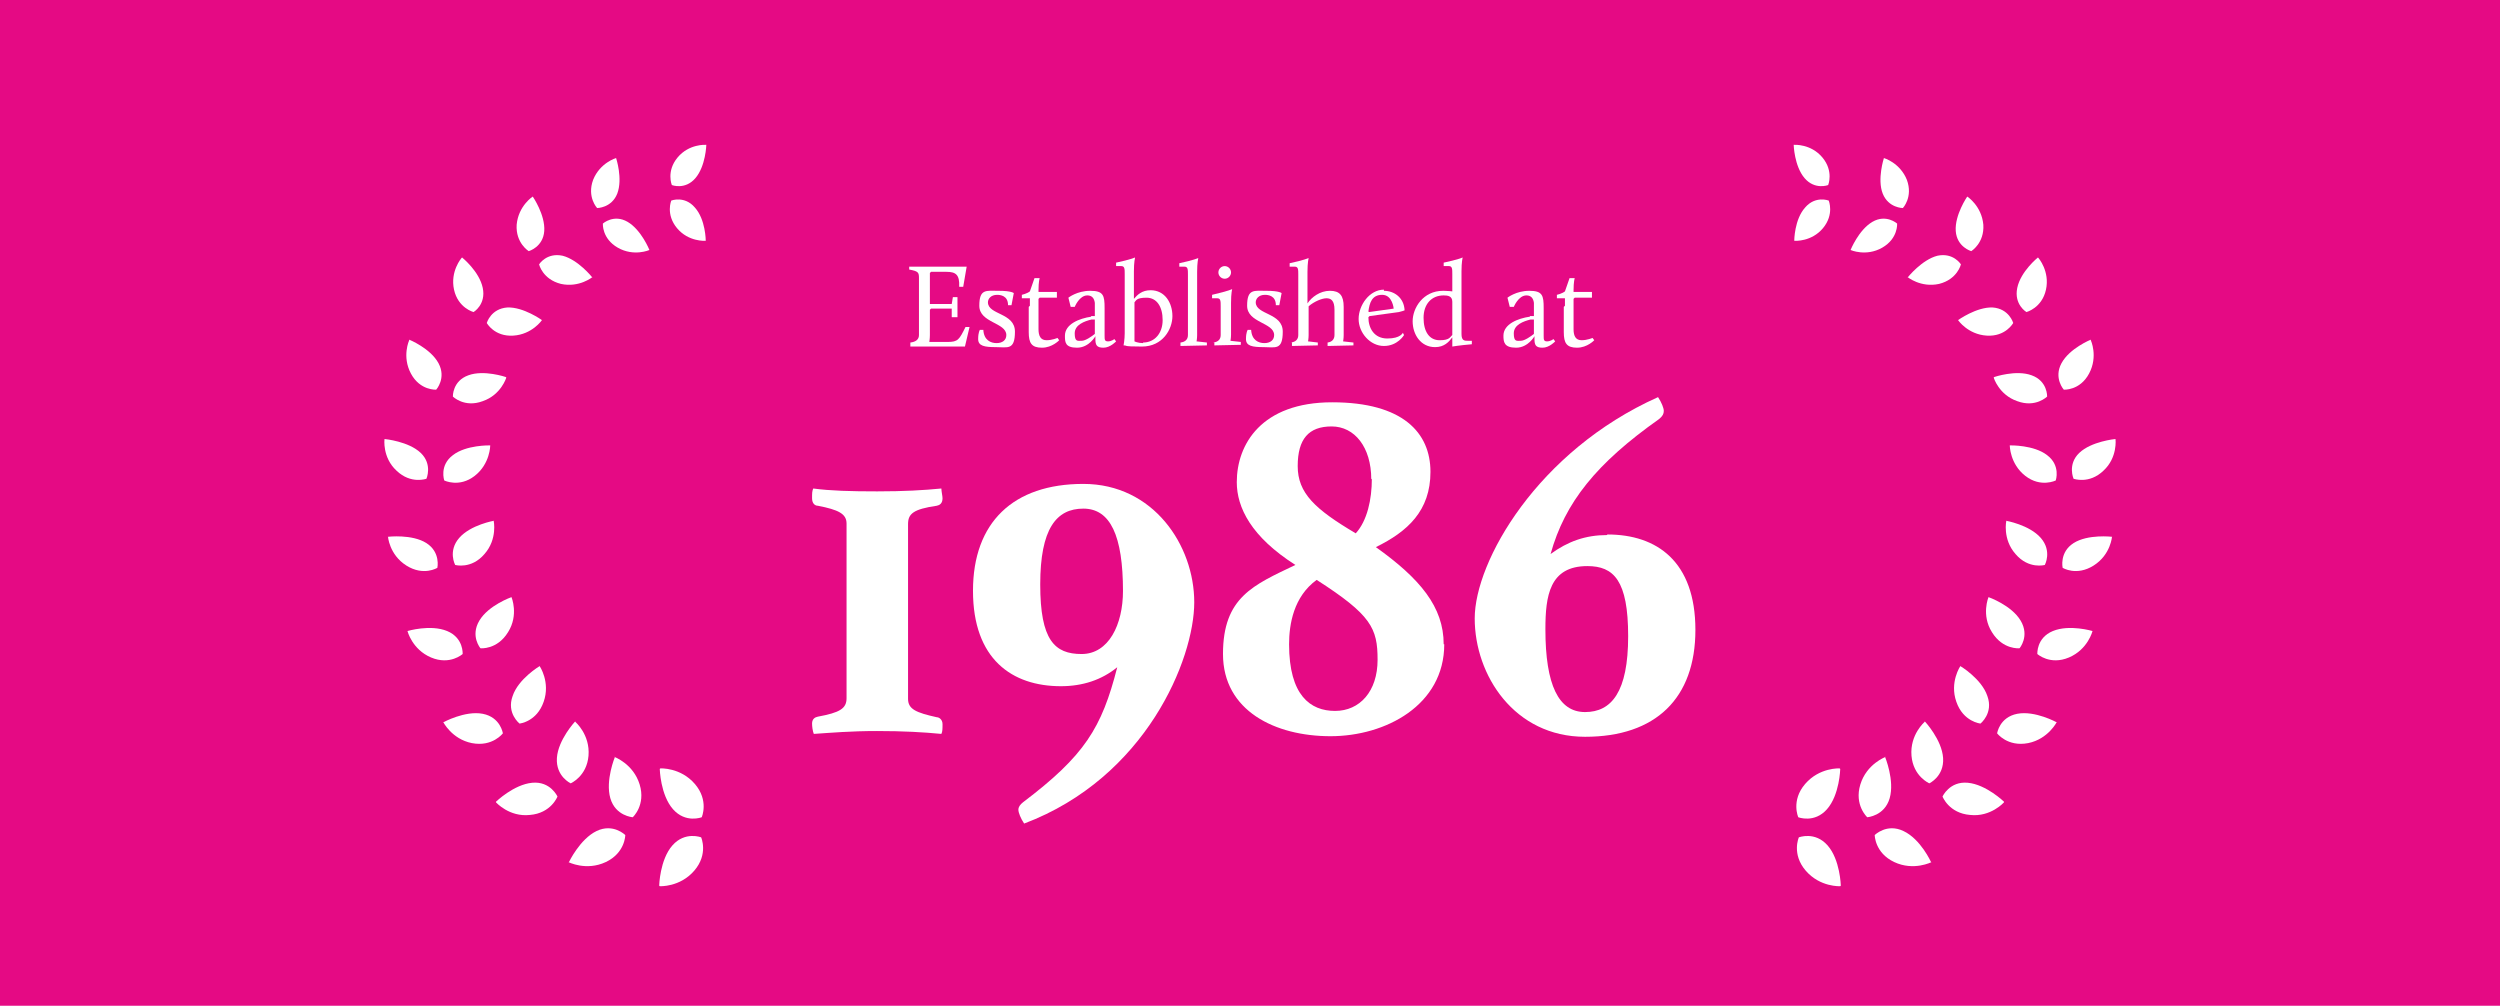 <?xml version="1.0" encoding="UTF-8"?>
<svg xmlns="http://www.w3.org/2000/svg" version="1.1" viewBox="0 0 435 175">
  <defs>
    <style>
      .st0 {
        fill: #fff;
      }

      .st1 {
        fill: #e50a84;
      }
    </style>
  </defs>
  <g id="ill_history_2" data-name="ill_history_2">
    <rect class="st1" x="-.2" y="0" width="435.4" height="175.8"/>
  </g>
  <g id="ill_history_1" data-name="ill_history_1">
    <g>
      <path class="st0" d="M152.6,85.5c4.7,0,8.1-.2,11.2-.5,0,.5.2,1.3.2,1.7,0,.9-.5,1.2-1,1.3-4.1.6-5,1.4-5,3.2v30.4c0,1.8,1.4,2.4,5,3.2.4,0,1,.4,1,1.2s0,1.3-.2,1.7c-3.1-.3-6.6-.5-11.2-.5s-8,.3-11,.5c-.2-.5-.3-1.3-.3-1.8,0-.8.5-1.1,1-1.2,3.8-.7,5-1.4,5-3.2v-30.4c0-1.7-1.4-2.4-5-3.1-.5,0-1-.4-1-1.3s0-1.2.2-1.7c3,.4,6.5.5,11.2.5Z"/>
      <path class="st0" d="M184.6,119.4c-8.5,0-15.3-4.7-15.3-16.6s7-18.6,19.2-18.6,19.3,10.7,19.3,20.6-8.4,30.5-29.6,38.5c-.6-.9-1-1.9-1-2.4s.3-.9.8-1.3c10.7-8.1,13.7-12.9,16.4-23.5-2.7,2.2-6,3.3-9.8,3.3ZM195.4,102.9c0-9.7-2.2-14.4-6.9-14.4s-7.5,3.5-7.5,13.2,2.5,12.1,7.2,12.1,7.2-5.1,7.2-11Z"/>
      <path class="st0" d="M251.3,112.1c0,10.6-10.2,16-19.8,16s-18.7-4.4-18.7-14.3,5.3-12,12.6-15.5c-7.7-4.9-10.2-10-10.2-14.4,0-6.6,4.3-13.9,16.6-13.9s17.1,5.3,17.1,12.1-4,10.4-9.5,13.1c7.7,5.5,11.8,10.4,11.8,16.9ZM224.3,112.1c0,8.9,3.7,11.6,8,11.6s7.4-3.4,7.4-8.9-1.1-7.8-10.6-13.9c-4,2.9-4.8,7.7-4.8,11.2ZM238.6,83.4c0-5.6-2.9-9.2-6.9-9.2s-5.9,2.2-5.9,6.9,3,7.5,10.1,11.7c2-2.2,2.8-5.9,2.8-9.5Z"/>
      <path class="st0" d="M279.7,93c8.6,0,15.3,4.7,15.3,16.6s-6.9,18.6-19.2,18.6-19.2-10.7-19.2-20.6,10.9-29.1,31.9-38.5c.6.9,1,1.9,1,2.4s-.2.9-.8,1.4c-10.9,7.7-16.4,14.5-18.9,23.5,3-2.2,6.1-3.3,9.8-3.3ZM268.9,109.5c0,9.7,2.3,14.4,6.9,14.4s7.5-3.5,7.5-13.2-2.5-12.2-7.1-12.2c-6.6,0-7.3,5.2-7.3,11Z"/>
    </g>
    <g>
      <g>
        <g>
          <path class="st0" d="M312.2,25.2s2.9-.2,4.9,2.2c2,2.4,1,4.8,1,4.8,0,0-2.3.9-4.1-1.2-1.8-2.1-1.9-5.8-1.9-5.8Z"/>
          <path class="st0" d="M312.2,41.9s0-3.7,1.9-5.8c1.8-2.1,4.1-1.2,4.1-1.2,0,0,1,2.4-1,4.8-2,2.4-4.9,2.2-4.9,2.2Z"/>
        </g>
        <g>
          <path class="st0" d="M327.8,27.5s2.8.8,4,3.8c1.1,3-.7,4.9-.7,4.9,0,0-2.5,0-3.5-2.5s.2-6.2.2-6.2Z"/>
          <path class="st0" d="M322,43.5s1.4-3.5,3.8-4.9c2.4-1.4,4.3.3,4.3.3,0,0,.2,2.6-2.6,4.2-2.8,1.6-5.5.4-5.5.4Z"/>
        </g>
        <g>
          <path class="st0" d="M342.3,34.2s2.5,1.6,2.8,4.9c.2,3.2-2.1,4.6-2.1,4.6,0,0-2.5-.7-2.7-3.5s2-6,2-6Z"/>
          <path class="st0" d="M332,48.2s2.4-3,5.1-3.7c2.8-.6,4.1,1.5,4.1,1.5,0,0-.6,2.6-3.8,3.4-3.2.7-5.5-1.2-5.5-1.2Z"/>
        </g>
        <g>
          <path class="st0" d="M354.7,44.9s2,2.3,1.3,5.5c-.7,3.2-3.4,3.9-3.4,3.9,0,0-2.2-1.3-1.6-4.2s3.6-5.3,3.6-5.3Z"/>
          <path class="st0" d="M340.7,55.7s3.2-2.3,6-2.2c2.9.2,3.6,2.7,3.6,2.7,0,0-1.3,2.4-4.6,2.2-3.3-.2-5-2.7-5-2.7Z"/>
        </g>
        <g>
          <path class="st0" d="M363.8,59.2s1.3,2.8-.3,5.8c-1.6,3-4.4,2.8-4.4,2.8,0,0-1.8-2-.4-4.6s5.1-4.1,5.1-4.1Z"/>
          <path class="st0" d="M347,65.6s3.8-1.3,6.5-.3c2.8,1,2.7,3.7,2.7,3.7,0,0-2,2-5.2.8-3.2-1.1-4.1-4.1-4.1-4.1Z"/>
        </g>
        <g>
          <path class="st0" d="M368.1,76.4s.4,3.2-2.1,5.5c-2.5,2.4-5.2,1.4-5.2,1.4,0,0-1.1-2.5,1-4.5s6.2-2.4,6.2-2.4Z"/>
          <path class="st0" d="M349.8,77.5s4.1-.1,6.4,1.7c2.4,1.8,1.5,4.4,1.5,4.4,0,0-2.6,1.3-5.3-.8-2.7-2.1-2.7-5.3-2.7-5.3Z"/>
        </g>
        <g>
          <path class="st0" d="M367.5,93.3s-.2,3.2-3.2,5.1c-3,1.9-5.4.4-5.4.4,0,0-.6-2.7,1.9-4.3s6.7-1.1,6.7-1.1Z"/>
          <path class="st0" d="M349,90.6s4.1.7,6.1,3c2,2.3.7,4.7.7,4.7,0,0-2.8.8-5.1-1.9-2.3-2.6-1.6-5.8-1.6-5.8Z"/>
        </g>
        <g>
          <path class="st0" d="M364.1,109.8s-.8,3.2-4.1,4.6c-3.3,1.4-5.5-.6-5.5-.6,0,0-.2-2.8,2.7-4,2.9-1.2,6.9,0,6.9,0Z"/>
          <path class="st0" d="M346,103.9s4,1.4,5.6,4.1c1.6,2.7-.2,4.8-.2,4.8,0,0-2.9.3-4.8-2.8-1.9-3-.6-6.1-.6-6.1Z"/>
        </g>
        <g>
          <path class="st0" d="M357.9,125.6s-1.5,3-5,3.7c-3.6.7-5.4-1.7-5.4-1.7,0,0,.4-2.8,3.5-3.4,3.1-.6,6.9,1.5,6.9,1.5Z"/>
          <path class="st0" d="M341.1,115.9s3.7,2.2,4.7,5.2c1.1,3-1.2,4.8-1.2,4.8,0,0-3-.3-4.2-3.8-1.2-3.4.7-6.2.7-6.2Z"/>
        </g>
        <g>
          <path class="st0" d="M348.7,139.6s-2.3,2.6-5.9,2.2c-3.7-.3-4.8-3.2-4.8-3.2,0,0,1.2-2.7,4.4-2.4,3.2.3,6.3,3.3,6.3,3.3Z"/>
          <path class="st0" d="M334.9,125.5s3,3.2,3.2,6.4c.2,3.2-2.4,4.4-2.4,4.4,0,0-2.8-1.2-3.1-4.8-.3-3.7,2.3-5.9,2.3-5.9Z"/>
        </g>
        <g>
          <path class="st0" d="M336.1,150s-3.1,1.6-6.5,0c-3.4-1.6-3.4-4.7-3.4-4.7,0,0,2.1-2.1,5-.7,3,1.4,4.8,5.4,4.8,5.4Z"/>
          <path class="st0" d="M328,131.7s1.7,4.1.8,7.2c-.9,3.1-3.9,3.3-3.9,3.3,0,0-2.3-2.1-1.2-5.7,1.1-3.6,4.4-4.8,4.4-4.8Z"/>
        </g>
        <g>
          <path class="st0" d="M320.2,154.2s-3.5.2-6-2.7c-2.5-2.9-1.2-5.8-1.2-5.8,0,0,2.8-1.1,5,1.4,2.2,2.5,2.3,7,2.3,7Z"/>
          <path class="st0" d="M320.2,133.8s-.1,4.5-2.3,7c-2.2,2.5-5,1.4-5,1.4,0,0-1.3-2.9,1.2-5.8,2.5-2.9,6-2.7,6-2.7Z"/>
        </g>
      </g>
      <g>
        <g>
          <path class="st0" d="M122.8,25.2s-2.9-.2-4.9,2.2c-2,2.4-1,4.8-1,4.8,0,0,2.3.9,4.1-1.2,1.8-2.1,1.9-5.8,1.9-5.8Z"/>
          <path class="st0" d="M122.8,41.9s0-3.7-1.9-5.8c-1.8-2.1-4.1-1.2-4.1-1.2,0,0-1,2.4,1,4.8,2,2.4,4.9,2.2,4.9,2.2Z"/>
        </g>
        <g>
          <path class="st0" d="M107.2,27.5s-2.8.8-4,3.8c-1.1,3,.7,4.9.7,4.9,0,0,2.5,0,3.5-2.5,1-2.6-.2-6.2-.2-6.2Z"/>
          <path class="st0" d="M113,43.5s-1.4-3.5-3.8-4.9c-2.4-1.4-4.3.3-4.3.3,0,0-.2,2.6,2.6,4.2,2.8,1.6,5.5.4,5.5.4Z"/>
        </g>
        <g>
          <path class="st0" d="M92.7,34.2s-2.5,1.6-2.8,4.9c-.2,3.2,2.1,4.6,2.1,4.6,0,0,2.5-.7,2.7-3.5.2-2.8-2-6-2-6Z"/>
          <path class="st0" d="M103,48.2s-2.4-3-5.1-3.7c-2.8-.6-4.1,1.5-4.1,1.5,0,0,.6,2.6,3.8,3.4,3.2.7,5.5-1.2,5.5-1.2Z"/>
        </g>
        <g>
          <path class="st0" d="M80.3,44.9s-2,2.3-1.3,5.5c.7,3.2,3.4,3.9,3.4,3.9,0,0,2.2-1.3,1.6-4.2s-3.6-5.3-3.6-5.3Z"/>
          <path class="st0" d="M94.3,55.7s-3.2-2.3-6-2.2c-2.9.2-3.6,2.7-3.6,2.7,0,0,1.3,2.4,4.6,2.2,3.3-.2,5-2.7,5-2.7Z"/>
        </g>
        <g>
          <path class="st0" d="M71.2,59.2s-1.3,2.8.3,5.8c1.6,3,4.4,2.8,4.4,2.8,0,0,1.8-2,.4-4.6s-5.1-4.1-5.1-4.1Z"/>
          <path class="st0" d="M88,65.6s-3.8-1.3-6.5-.3c-2.8,1-2.7,3.7-2.7,3.7,0,0,2,2,5.2.8,3.2-1.1,4.1-4.1,4.1-4.1Z"/>
        </g>
        <g>
          <path class="st0" d="M66.9,76.4s-.4,3.2,2.1,5.5c2.5,2.4,5.2,1.4,5.2,1.4,0,0,1.1-2.5-1-4.5s-6.2-2.4-6.2-2.4Z"/>
          <path class="st0" d="M85.2,77.5s-4.1-.1-6.4,1.7c-2.4,1.8-1.5,4.4-1.5,4.4,0,0,2.6,1.3,5.3-.8,2.7-2.1,2.7-5.3,2.7-5.3Z"/>
        </g>
        <g>
          <path class="st0" d="M67.5,93.3s.2,3.2,3.2,5.1c3,1.9,5.4.4,5.4.4,0,0,.6-2.7-1.9-4.3s-6.7-1.1-6.7-1.1Z"/>
          <path class="st0" d="M86,90.6s-4.1.7-6.1,3c-2,2.3-.7,4.7-.7,4.7,0,0,2.8.8,5.1-1.9,2.3-2.6,1.6-5.8,1.6-5.8Z"/>
        </g>
        <g>
          <path class="st0" d="M70.9,109.8s.8,3.2,4.1,4.6c3.3,1.4,5.5-.6,5.5-.6,0,0,.2-2.8-2.7-4s-6.9,0-6.9,0Z"/>
          <path class="st0" d="M89,103.9s-4,1.4-5.6,4.1c-1.6,2.7.2,4.8.2,4.8,0,0,2.9.3,4.8-2.8,1.9-3,.6-6.1.6-6.1Z"/>
        </g>
        <g>
          <path class="st0" d="M77.1,125.6s1.5,3,5,3.7c3.6.7,5.4-1.7,5.4-1.7,0,0-.4-2.8-3.5-3.4-3.1-.6-6.9,1.5-6.9,1.5Z"/>
          <path class="st0" d="M93.9,115.9s-3.7,2.2-4.7,5.2c-1.1,3,1.2,4.8,1.2,4.8,0,0,3-.3,4.2-3.8,1.2-3.4-.7-6.2-.7-6.2Z"/>
        </g>
        <g>
          <path class="st0" d="M86.3,139.6s2.3,2.6,5.9,2.2c3.7-.3,4.8-3.2,4.8-3.2,0,0-1.2-2.7-4.4-2.4s-6.3,3.3-6.3,3.3Z"/>
          <path class="st0" d="M100.1,125.5s-3,3.2-3.2,6.4c-.2,3.2,2.4,4.4,2.4,4.4,0,0,2.8-1.2,3.1-4.8.3-3.7-2.3-5.9-2.3-5.9Z"/>
        </g>
        <g>
          <path class="st0" d="M98.9,150s3.1,1.6,6.5,0c3.4-1.6,3.4-4.7,3.4-4.7,0,0-2.1-2.1-5-.7s-4.8,5.4-4.8,5.4Z"/>
          <path class="st0" d="M107,131.7s-1.7,4.1-.8,7.2c.9,3.1,3.9,3.3,3.9,3.3,0,0,2.3-2.1,1.2-5.7-1.1-3.6-4.4-4.8-4.4-4.8Z"/>
        </g>
        <g>
          <path class="st0" d="M114.8,154.2s3.5.2,6-2.7c2.5-2.9,1.2-5.8,1.2-5.8,0,0-2.8-1.1-5,1.4s-2.3,7-2.3,7Z"/>
          <path class="st0" d="M114.8,133.8s.1,4.5,2.3,7c2.2,2.5,5,1.4,5,1.4,0,0,1.3-2.9-1.2-5.8-2.5-2.9-6-2.7-6-2.7Z"/>
        </g>
      </g>
    </g>
    <g>
      <path class="st0" d="M158.4,59.6c.9-.1,1.5-.5,1.5-1.3v-9.9c0-1-.1-1.2-1.7-1.5v-.5h8.5c.8,0,1.5,0,1.5,0l-.6,3.5h-.7c.1-2.1-.6-2.6-2.2-2.6h-2.7l-.2.2v5.4h3.8l.2-1.2h.8c0-.1,0,3.5,0,3.5h-1v-1.5h-3.6l-.2.2v4.4c0,.6-.1,1.2-.1,1.2h3.2c1.8,0,2-.4,3.1-2.6h.7l-.8,3.4h-6.5c-1,0-3,0-3,0v-.7Z"/>
      <path class="st0" d="M170.5,57.4h.6c.1,1.8,1.3,2.3,2.3,2.3s1.7-.5,1.7-1.4c0-2.2-4.7-2.1-4.7-5.1s1.2-2.6,3.4-2.6,2.6.4,2.6.4l-.4,2.1h-.6c0-1.7-1.4-1.8-1.9-1.8-1.1,0-1.6.7-1.6,1.3,0,2.2,4.7,1.8,4.7,5.1s-1.3,2.7-3.3,2.7-3.1-.2-3.1-1.4.3-1.6.3-1.6Z"/>
      <path class="st0" d="M179.2,53.2c0-.6,0-1.3,0-1.3h-1.4v-.6s.9-.2,1.4-.6l.8-2.3h.9s0,0,0,0c0,0-.2.6-.2,2.1v.3h3.2v1h-3l-.2.2v5.3c0,1.2.4,1.9,1.4,1.9s1.9-.4,1.9-.4l.3.4s-1.2,1.3-3,1.3-2.3-.8-2.3-2.7v-4.4Z"/>
      <path class="st0" d="M189.8,55h.7c0-.5,0-1.7,0-2.3-.1-.8-.5-1.3-1.3-1.3-1.4,0-2.2,2-2.2,2h-.7l-.4-1.6s1.5-1.2,3.8-1.2,2.5.8,2.5,3v4.8c0,.7,0,1,.6,1s1.1-.4,1.1-.4l.3.4s-1,1.1-2.2,1.1-1.4-.5-1.4-1.5v-.5s-1.1,2-3.2,2-2.1-1-2.1-2.1c0-2,2.5-3,4.6-3.3ZM190.5,58v-2.4h-.6c-1.2.3-2.9.9-2.9,2.4s.5,1.3,1.2,1.3,1.8-.8,2.3-1.2Z"/>
      <path class="st0" d="M195.7,58v-10.3c0-.9,0-1.4-.6-1.4h-.9v-.6c2.4-.5,3.3-.9,3.3-.9h0c0,0-.2.8-.2,2.4v3.3c0,1,0,1.4,0,1.5.6-.7,1.4-1.5,2.9-1.5,2.5,0,3.8,2.2,3.8,4.5s-1.7,5.3-5.3,5.3-2.4-.2-3.2-.2h0c0,0,.2-1,.2-2.1ZM198.9,59.6c2,0,3.4-1.6,3.4-3.9s-1-3.9-2.8-3.9-1.8.5-2.1.8v6.8s.6.3,1.5.3Z"/>
      <path class="st0" d="M205.4,59.6c.9-.1,1.3-.6,1.3-1.3v-10.5c0-.9,0-1.4-.6-1.4h-.9v-.6c2.4-.5,3.3-.9,3.3-.9h0c0,0-.2.8-.2,2.4v11c0,.6-.1,1.1-.1,1.1l1.8.2v.5c0,0-4.6.1-4.6.1v-.6Z"/>
      <path class="st0" d="M211.1,59.6c.9-.1,1.3-.6,1.3-1.3v-5c0-.9,0-1.4-.6-1.4h-.9v-.6c3-.7,3.5-1,3.5-1h0c0,0-.2.7-.2,2.4v5.5c0,.6-.1,1.1-.1,1.1l1.8.2v.5c0,0-4.6.1-4.6.1v-.6ZM212,47.4c0-.6.5-1.1,1.1-1.1s1.1.5,1.1,1.1-.5,1.1-1.1,1.1-1.1-.5-1.1-1.1Z"/>
      <path class="st0" d="M217.1,57.4h.6c.1,1.8,1.3,2.3,2.3,2.3s1.7-.5,1.7-1.4c0-2.2-4.7-2.1-4.7-5.1s1.2-2.6,3.4-2.6,2.6.4,2.6.4l-.4,2.1h-.6c0-1.7-1.4-1.8-1.9-1.8-1.1,0-1.6.7-1.6,1.3,0,2.2,4.7,1.8,4.7,5.1s-1.3,2.7-3.3,2.7-3.1-.2-3.1-1.4.3-1.6.3-1.6Z"/>
      <path class="st0" d="M224.6,59.6c.9-.1,1.3-.6,1.3-1.3v-10.5c0-.9,0-1.4-.6-1.4h-.9v-.6c2.4-.5,3.3-.9,3.3-.9h0c0,0-.2.8-.2,2.4v4c0,1,0,1.4,0,1.5.7-1.1,2.2-2.2,3.9-2.2s2.4.8,2.4,2.8v4.9c0,.6-.1,1.1-.1,1.1l1.8.2v.5c0,0-4.5.1-4.5.1v-.6c.8-.1,1.2-.6,1.2-1.3v-4.4c0-1.6-.6-2-1.4-2s-2.2.6-3.1,1.4v5c0,.6-.1,1.1-.1,1.1l1.7.2v.5c0,0-4.5.1-4.5.1v-.6Z"/>
      <path class="st0" d="M240.8,50.6c1.8,0,3.5,1.2,3.6,3.4,0,0-.5.2-1,.3l-5.1.7-.2.2c0,1.9,1,3.7,3.3,3.7s2.7-1,2.7-1l.2.4s-1.1,1.9-3.5,1.9-4.4-2.3-4.4-4.7,1.9-5.1,4.4-5.1ZM238.2,54.3l4.3-.6s-.2-2.4-2-2.4-2.2,1.4-2.4,2.9Z"/>
      <path class="st0" d="M251.2,50.6c.7,0,1.5.1,1.5.1v-3c0-.9,0-1.4-.6-1.4h-.9v-.6c2.4-.5,3.3-.9,3.3-.9h0c0,0-.2.8-.2,2.4v10.9c0,1.2.5,1.2,1.2,1.2h.6v.6c-2.3.2-3.4.4-3.4.4h0c0,0,0-.6,0-1.2v-.4c-.6.8-1.4,1.7-3,1.7-2.5,0-3.9-2.2-3.9-4.5s1.8-5.3,5.3-5.3ZM252.7,58.3v-5.8c0-1-.8-1.1-1.5-1.1-2.1,0-3.5,1.5-3.5,3.9s1,3.9,2.8,3.9,1.8-.6,2.2-.9Z"/>
      <path class="st0" d="M266.2,55h.7c0-.5,0-1.7,0-2.3-.1-.8-.5-1.3-1.3-1.3-1.4,0-2.2,2-2.2,2h-.7l-.4-1.6s1.5-1.2,3.8-1.2,2.5.8,2.5,3v4.8c0,.7,0,1,.6,1s1.1-.4,1.1-.4l.3.4s-1,1.1-2.2,1.1-1.4-.5-1.4-1.5v-.5s-1.1,2-3.2,2-2.2-1-2.2-2.1c0-2,2.5-3,4.6-3.3ZM266.9,58v-2.4h-.6c-1.2.3-2.9.9-2.9,2.4s.5,1.3,1.2,1.3,1.8-.8,2.3-1.2Z"/>
      <path class="st0" d="M272.3,53.2c0-.6,0-1.3,0-1.3h-1.4v-.6s.9-.2,1.4-.6l.8-2.3h.9s0,0,0,0c0,0-.2.6-.2,2.1v.3h3.2v1h-3l-.2.2v5.3c0,1.2.4,1.9,1.4,1.9s1.9-.4,1.9-.4l.3.4s-1.2,1.3-3,1.3-2.3-.8-2.3-2.7v-4.4Z"/>
    </g>
  </g>
</svg>